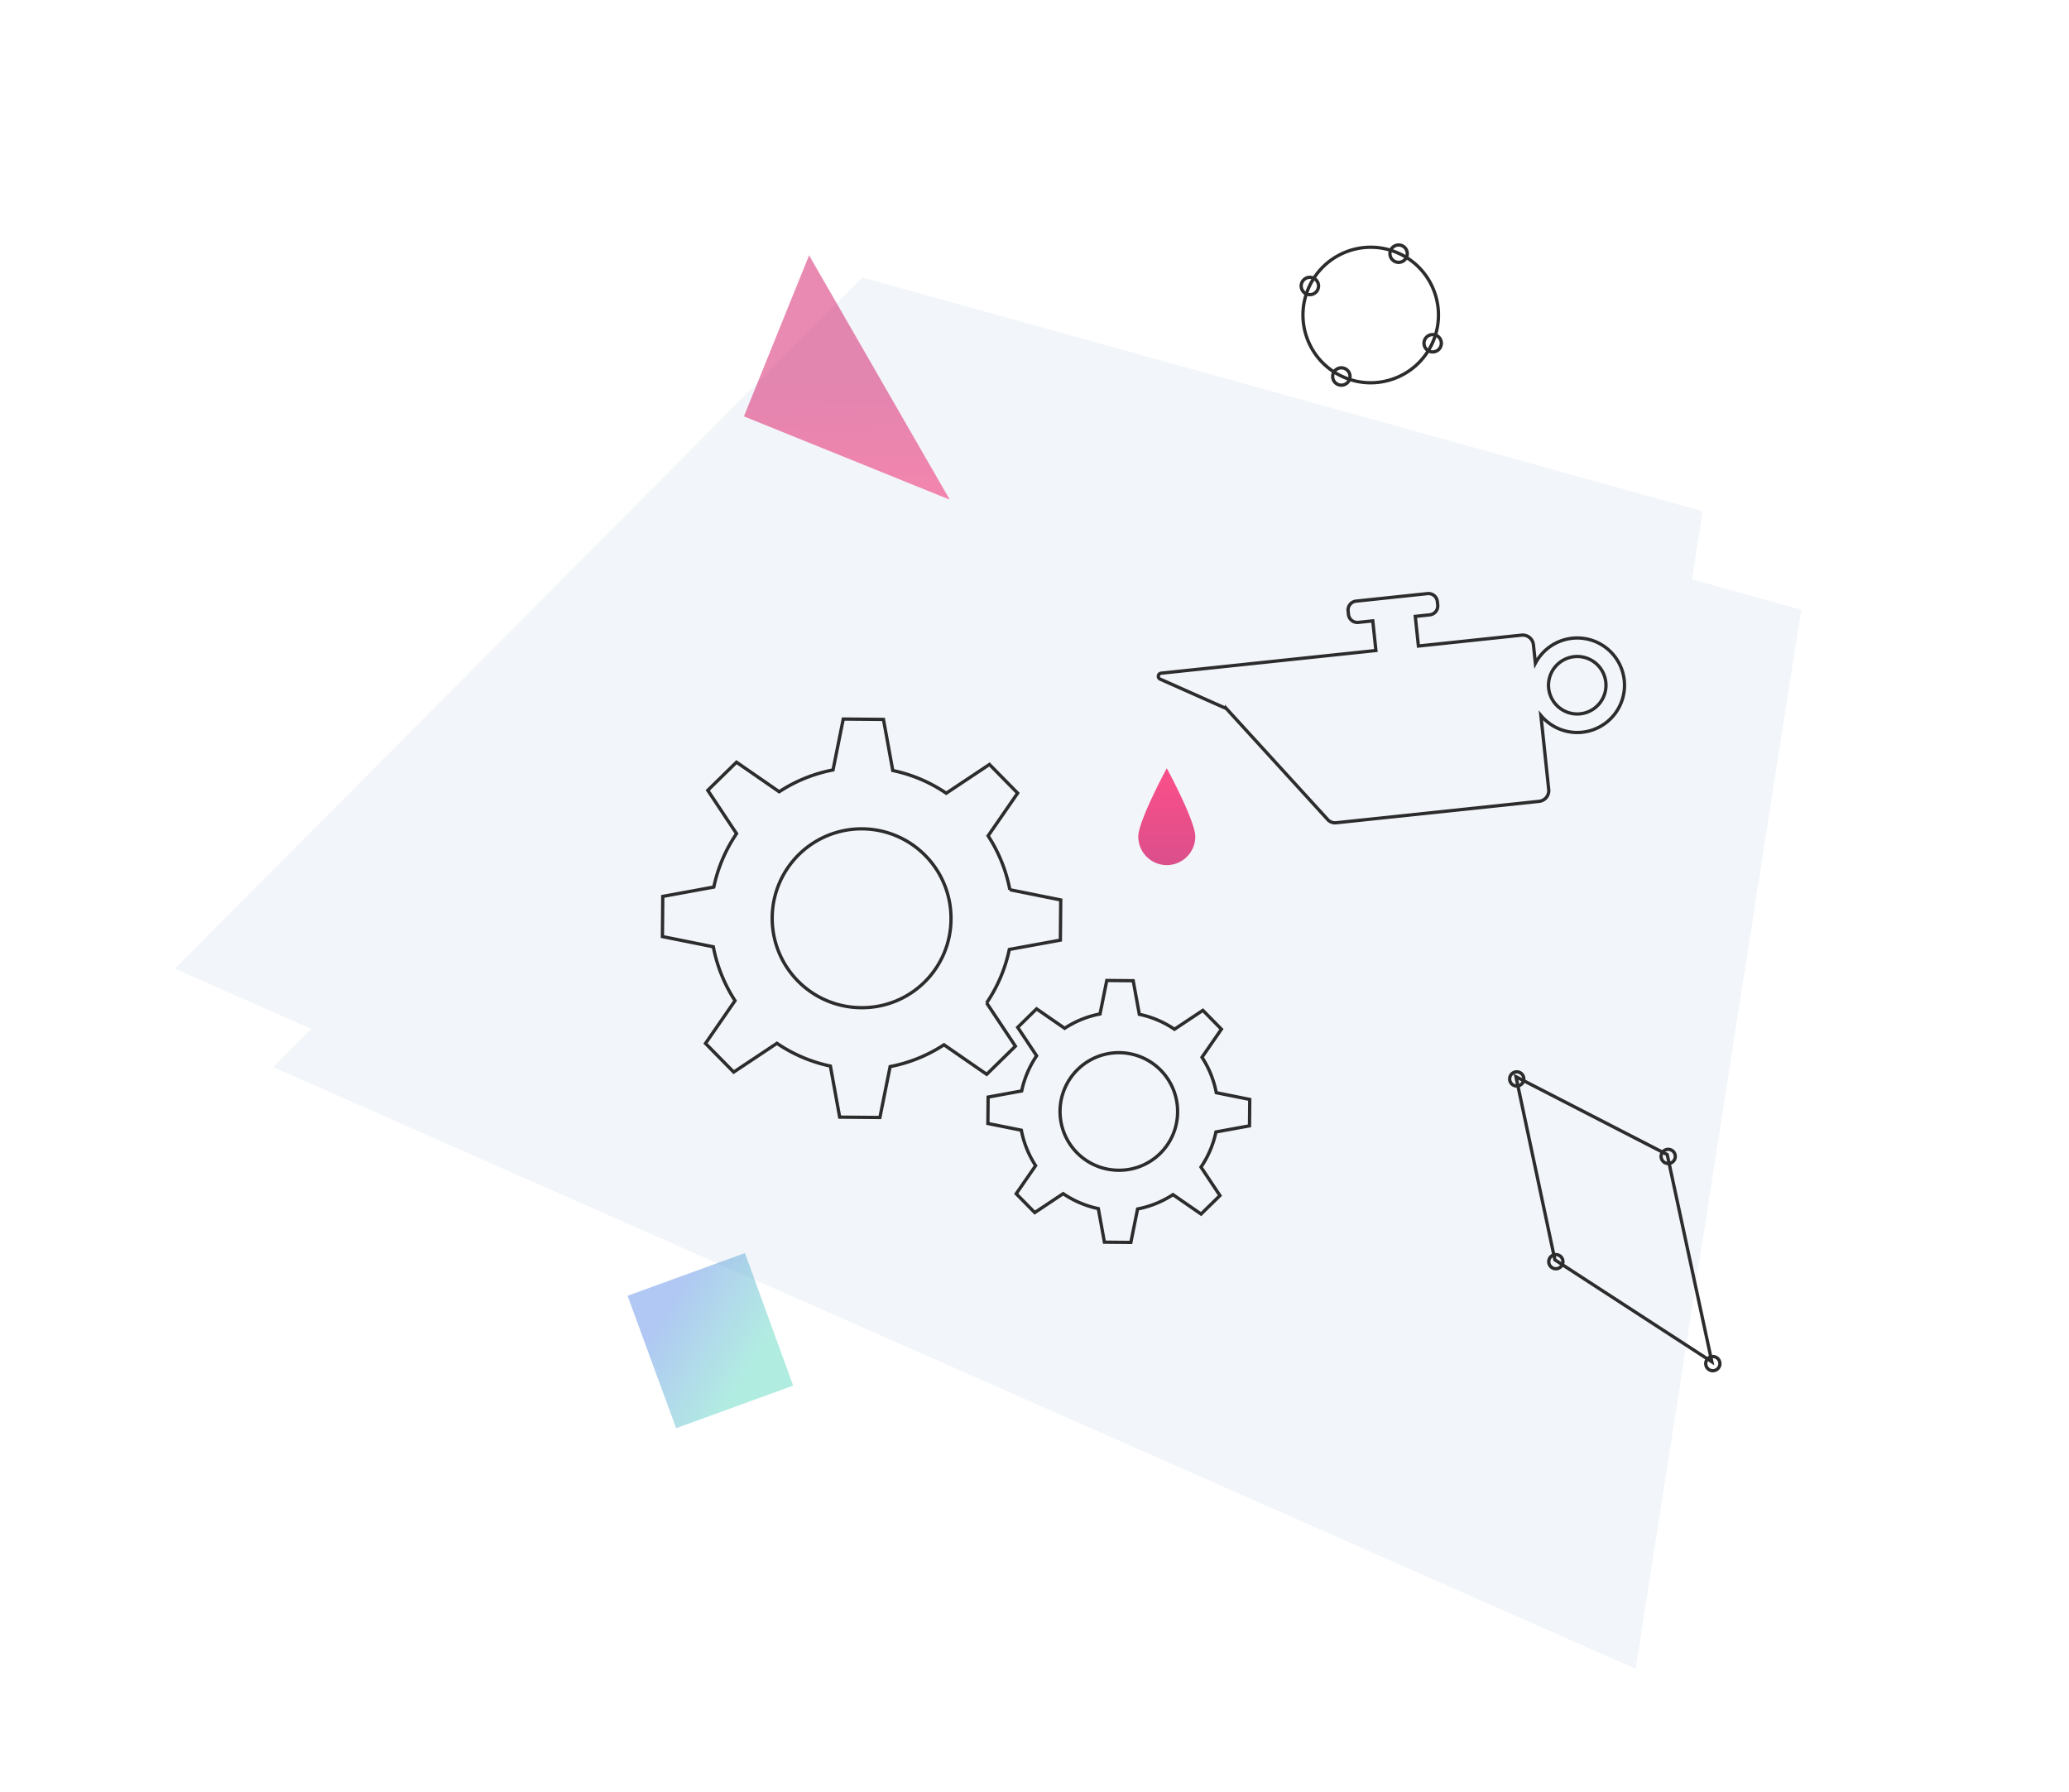 <svg xmlns="http://www.w3.org/2000/svg" xmlns:xlink="http://www.w3.org/1999/xlink" width="630.219" height="545.768" viewBox="0 0 630.219 545.768">
  <defs>
    <filter id="Path_12" x="0" y="0" width="600.219" height="515.768" filterUnits="userSpaceOnUse">
      <feOffset dx="-15" dy="-15" input="SourceAlpha"/>
      <feGaussianBlur stdDeviation="12.5" result="blur"/>
      <feFlood flood-color="#fff"/>
      <feComposite operator="in" in2="blur"/>
      <feComposite in="SourceGraphic"/>
    </filter>
    <filter id="Path_12-2" x="30" y="30" width="600.219" height="515.768" filterUnits="userSpaceOnUse">
      <feOffset dx="15" dy="15" input="SourceAlpha"/>
      <feGaussianBlur stdDeviation="12.5" result="blur-2"/>
      <feFlood flood-color="#5a96ff" flood-opacity="0.2"/>
      <feComposite operator="in" in2="blur-2"/>
      <feComposite in="SourceGraphic"/>
    </filter>
    <linearGradient id="linear-gradient" x1="0.5" x2="0.951" y2="0.623" gradientUnits="objectBoundingBox">
      <stop offset="0" stop-color="#5386e4"/>
      <stop offset="1" stop-color="#55d6be"/>
    </linearGradient>
    <linearGradient id="linear-gradient-2" x1="1.713" y1="0.899" x2="0.954" y2="1.305" gradientUnits="objectBoundingBox">
      <stop offset="0" stop-color="#ff0054"/>
      <stop offset="1" stop-color="#cf0057"/>
    </linearGradient>
    <linearGradient id="linear-gradient-3" x1="0.5" y1="0" x2="0.5" y2="1" xlink:href="#linear-gradient-2"/>
  </defs>
  <g id="Group_2033" data-name="Group 2033" transform="translate(-948.801 -6917.733)">
    <g id="Group_2015" data-name="Group 2015" transform="translate(-9.586 -3662.182)">
      <g transform="matrix(1, 0, 0, 1, 958.39, 10579.91)" filter="url(#Path_12)">
        <path id="Path_12-3" data-name="Path 12" d="M53.914,0,0,450.4l323.2-46.1L316.457,138.7Z" transform="translate(52.5 361.58) rotate(-73)" fill="#f2f5f9"/>
      </g>
      <g transform="matrix(1, 0, 0, 1, 958.39, 10579.91)" filter="url(#Path_12-2)">
        <path id="Path_12-4" data-name="Path 12" d="M53.914,0,0,450.4l323.2-46.1L316.457,138.7Z" transform="translate(52.5 361.58) rotate(-73)" fill="#f2f5f9"/>
      </g>
    </g>
    <path id="Path_3507" data-name="Path 3507" d="M38.04,0V42.944H.117L0,0Z" transform="matrix(0.94, -0.342, 0.342, 0.94, 1139.955, 7312.377)" opacity="0.46" fill="url(#linear-gradient)"/>
    <path id="Path_3508" data-name="Path 3508" d="M52.917,0V67.622H0Z" transform="matrix(-0.375, 0.927, -0.927, -0.375, 1257.931, 7020.848)" opacity="0.46" fill="url(#linear-gradient-2)"/>
    <g id="Group_1694" data-name="Group 1694" transform="translate(1408.245 7244.666) rotate(-12)">
      <path id="Path_16" data-name="Path 16" d="M40.312,97.32,0,57.009V0L40.135,32.765Z" transform="translate(2.063 1.459)" fill="none" stroke="#2c2c2c" stroke-miterlimit="10" stroke-width="1" style="isolation: isolate"/>
      <path id="Union_2" data-name="Union 2" d="M40.392,99.392a2.158,2.158,0,1,1,2.157,2.158A2.157,2.157,0,0,1,40.392,99.392ZM.08,59.081a2.158,2.158,0,1,1,2.158,2.157A2.158,2.158,0,0,1,.08,59.081ZM40.216,34.836a2.158,2.158,0,1,1,2.158,2.157A2.157,2.157,0,0,1,40.216,34.836ZM0,2.157A2.158,2.158,0,1,1,2.158,4.316,2.157,2.157,0,0,1,0,2.157Z" transform="translate(0 0)" fill="rgba(0,0,0,0)" stroke="#2c2c2c" stroke-miterlimit="10" stroke-width="1"/>
    </g>
    <g id="Group_1695" data-name="Group 1695" transform="translate(1355.108 6982.883) rotate(25)">
      <path id="Union_3" data-name="Union 3" d="M20.343,43.916a2.641,2.641,0,1,1,2.641,2.641A2.641,2.641,0,0,1,20.343,43.916ZM41.275,22.985a2.641,2.641,0,1,1,2.641,2.641A2.642,2.642,0,0,1,41.275,22.985ZM0,22.985a2.641,2.641,0,1,1,2.641,2.641A2.642,2.642,0,0,1,0,22.985ZM20.343,2.641a2.641,2.641,0,1,1,2.641,2.641A2.641,2.641,0,0,1,20.343,2.641Z" transform="translate(0 0)" fill="rgba(0,0,0,0)" stroke="#2c2c2c" stroke-miterlimit="10" stroke-width="1"/>
      <ellipse id="Ellipse_274" data-name="Ellipse 274" cx="20.637" cy="20.637" rx="20.637" ry="20.637" transform="translate(2.537 2.528)" fill="none" stroke="#2c2c2c" stroke-miterlimit="10" stroke-width="1"/>
    </g>
    <path id="Path_3445" data-name="Path 3445" d="M103.569,48.981l13.044-8.916-4.877-11.216-15.42,3.458A45.7,45.7,0,0,0,83.6,20.017L86.523,4.479,75.133,0,66.676,13.349A45.415,45.415,0,0,0,49,13.658L40.081.6,28.851,5.478,32.309,20.9A45.657,45.657,0,0,0,20.035,33.625L4.5,30.7.951,39.667,0,42.083l1.478.93,5.1,3.235,3.181,2.025,3.6,2.278c-.1.6-.194,1.194-.284,1.789a45.547,45.547,0,0,0,.578,15.89L.617,77.146,5.494,88.362,20.914,84.9A45.736,45.736,0,0,0,33.629,97.2l-2.922,15.538,11.39,4.48,7.072-11.157,1.384-2.194c.975.168,1.948.321,2.93.427a45.784,45.784,0,0,0,14.765-.722l8.9,13.047,11.231-4.88-3.458-15.42A45.62,45.62,0,0,0,97.2,83.586l15.538,2.922,4.5-11.379-13.367-8.469A45.653,45.653,0,0,0,103.569,48.981Zm-34.1,34.585a27.218,27.218,0,1,1,14.113-35.81A27.056,27.056,0,0,1,69.471,83.566Z" transform="matrix(0.914, 0.407, -0.407, 0.914, 1181.517, 7119.975)" fill="#f2f5f9" stroke="#2c2c2c" stroke-miterlimit="10" stroke-width="1"/>
    <path id="Path_3512" data-name="Path 3512" d="M68.086,32.2l8.575-5.861-3.206-7.374L63.318,21.239a30.044,30.044,0,0,0-8.359-8.08L56.88,2.944,49.392,0,43.833,8.776a29.856,29.856,0,0,0-11.621.2L26.35.395,18.966,3.6,21.24,13.739a30.015,30.015,0,0,0-8.069,8.367L2.956,20.185.625,26.077,0,27.666l.972.611L4.326,30.4l2.091,1.331,2.37,1.5c-.069.393-.128.785-.187,1.176a29.943,29.943,0,0,0,.38,10.446L.406,50.716l3.206,7.373,10.137-2.274A30.066,30.066,0,0,0,22.108,63.9L20.187,74.111l7.488,2.945,4.649-7.335.91-1.443c.641.111,1.281.211,1.926.28a30.1,30.1,0,0,0,9.706-.474l5.851,8.577L58.1,73.453,55.827,63.316A29.991,29.991,0,0,0,63.9,54.949l10.215,1.921,2.956-7.481L68.28,43.823A30.012,30.012,0,0,0,68.086,32.2ZM45.67,54.936A17.893,17.893,0,1,1,54.948,31.4,17.787,17.787,0,0,1,45.67,54.936Z" transform="matrix(0.914, 0.407, -0.407, 0.914, 1270.053, 7205.34)" fill="#f2f5f9" stroke="#2c2c2c" stroke-miterlimit="10" stroke-width="1"/>
    <g id="Group_1697" data-name="Group 1697" transform="translate(1295.523 7092.621)">
      <g id="Group_1696" data-name="Group 1696" transform="matrix(0.995, -0.105, 0.105, 0.995, 4.365, 14.733)">
        <path id="Union_15" data-name="Union 15" d="M49.176,66.455a3.118,3.118,0,0,1-2.286-1.013l-27.26-37a1.629,1.629,0,0,0-.315-.218L.571,17.4A.951.951,0,0,1,.9,15.583H66.714V6.506H62.28a2.729,2.729,0,0,1-2.722-2.722V2.722A2.729,2.729,0,0,1,62.28,0H84.158A2.729,2.729,0,0,1,86.88,2.722V3.783a2.729,2.729,0,0,1-2.722,2.722H79.724v9.078H111.39a3.291,3.291,0,0,1,3.2,3.374v5.581a14.539,14.539,0,0,1,1.8-2.184,14.386,14.386,0,1,1,0,20.345,14.54,14.54,0,0,1-1.8-2.184V63.08a3.291,3.291,0,0,1-3.2,3.375Zm68.636-33.928a8.747,8.747,0,1,0,8.747-8.747A8.757,8.757,0,0,0,117.812,32.527Z" transform="translate(0 0)" fill="#f2f5f9" stroke="#2c2c2c" stroke-miterlimit="10" stroke-width="1"/>
      </g>
      <path id="Path_3511" data-name="Path 3511" d="M8.681-33.579s8.681,16.032,8.681,20.826A8.681,8.681,0,0,1,8.681-4.072,8.681,8.681,0,0,1,0-12.752C0-17.547,8.681-33.579,8.681-33.579Z" transform="translate(0 92.654)" opacity="0.68" fill="url(#linear-gradient-3)"/>
    </g>
  </g>
</svg>
